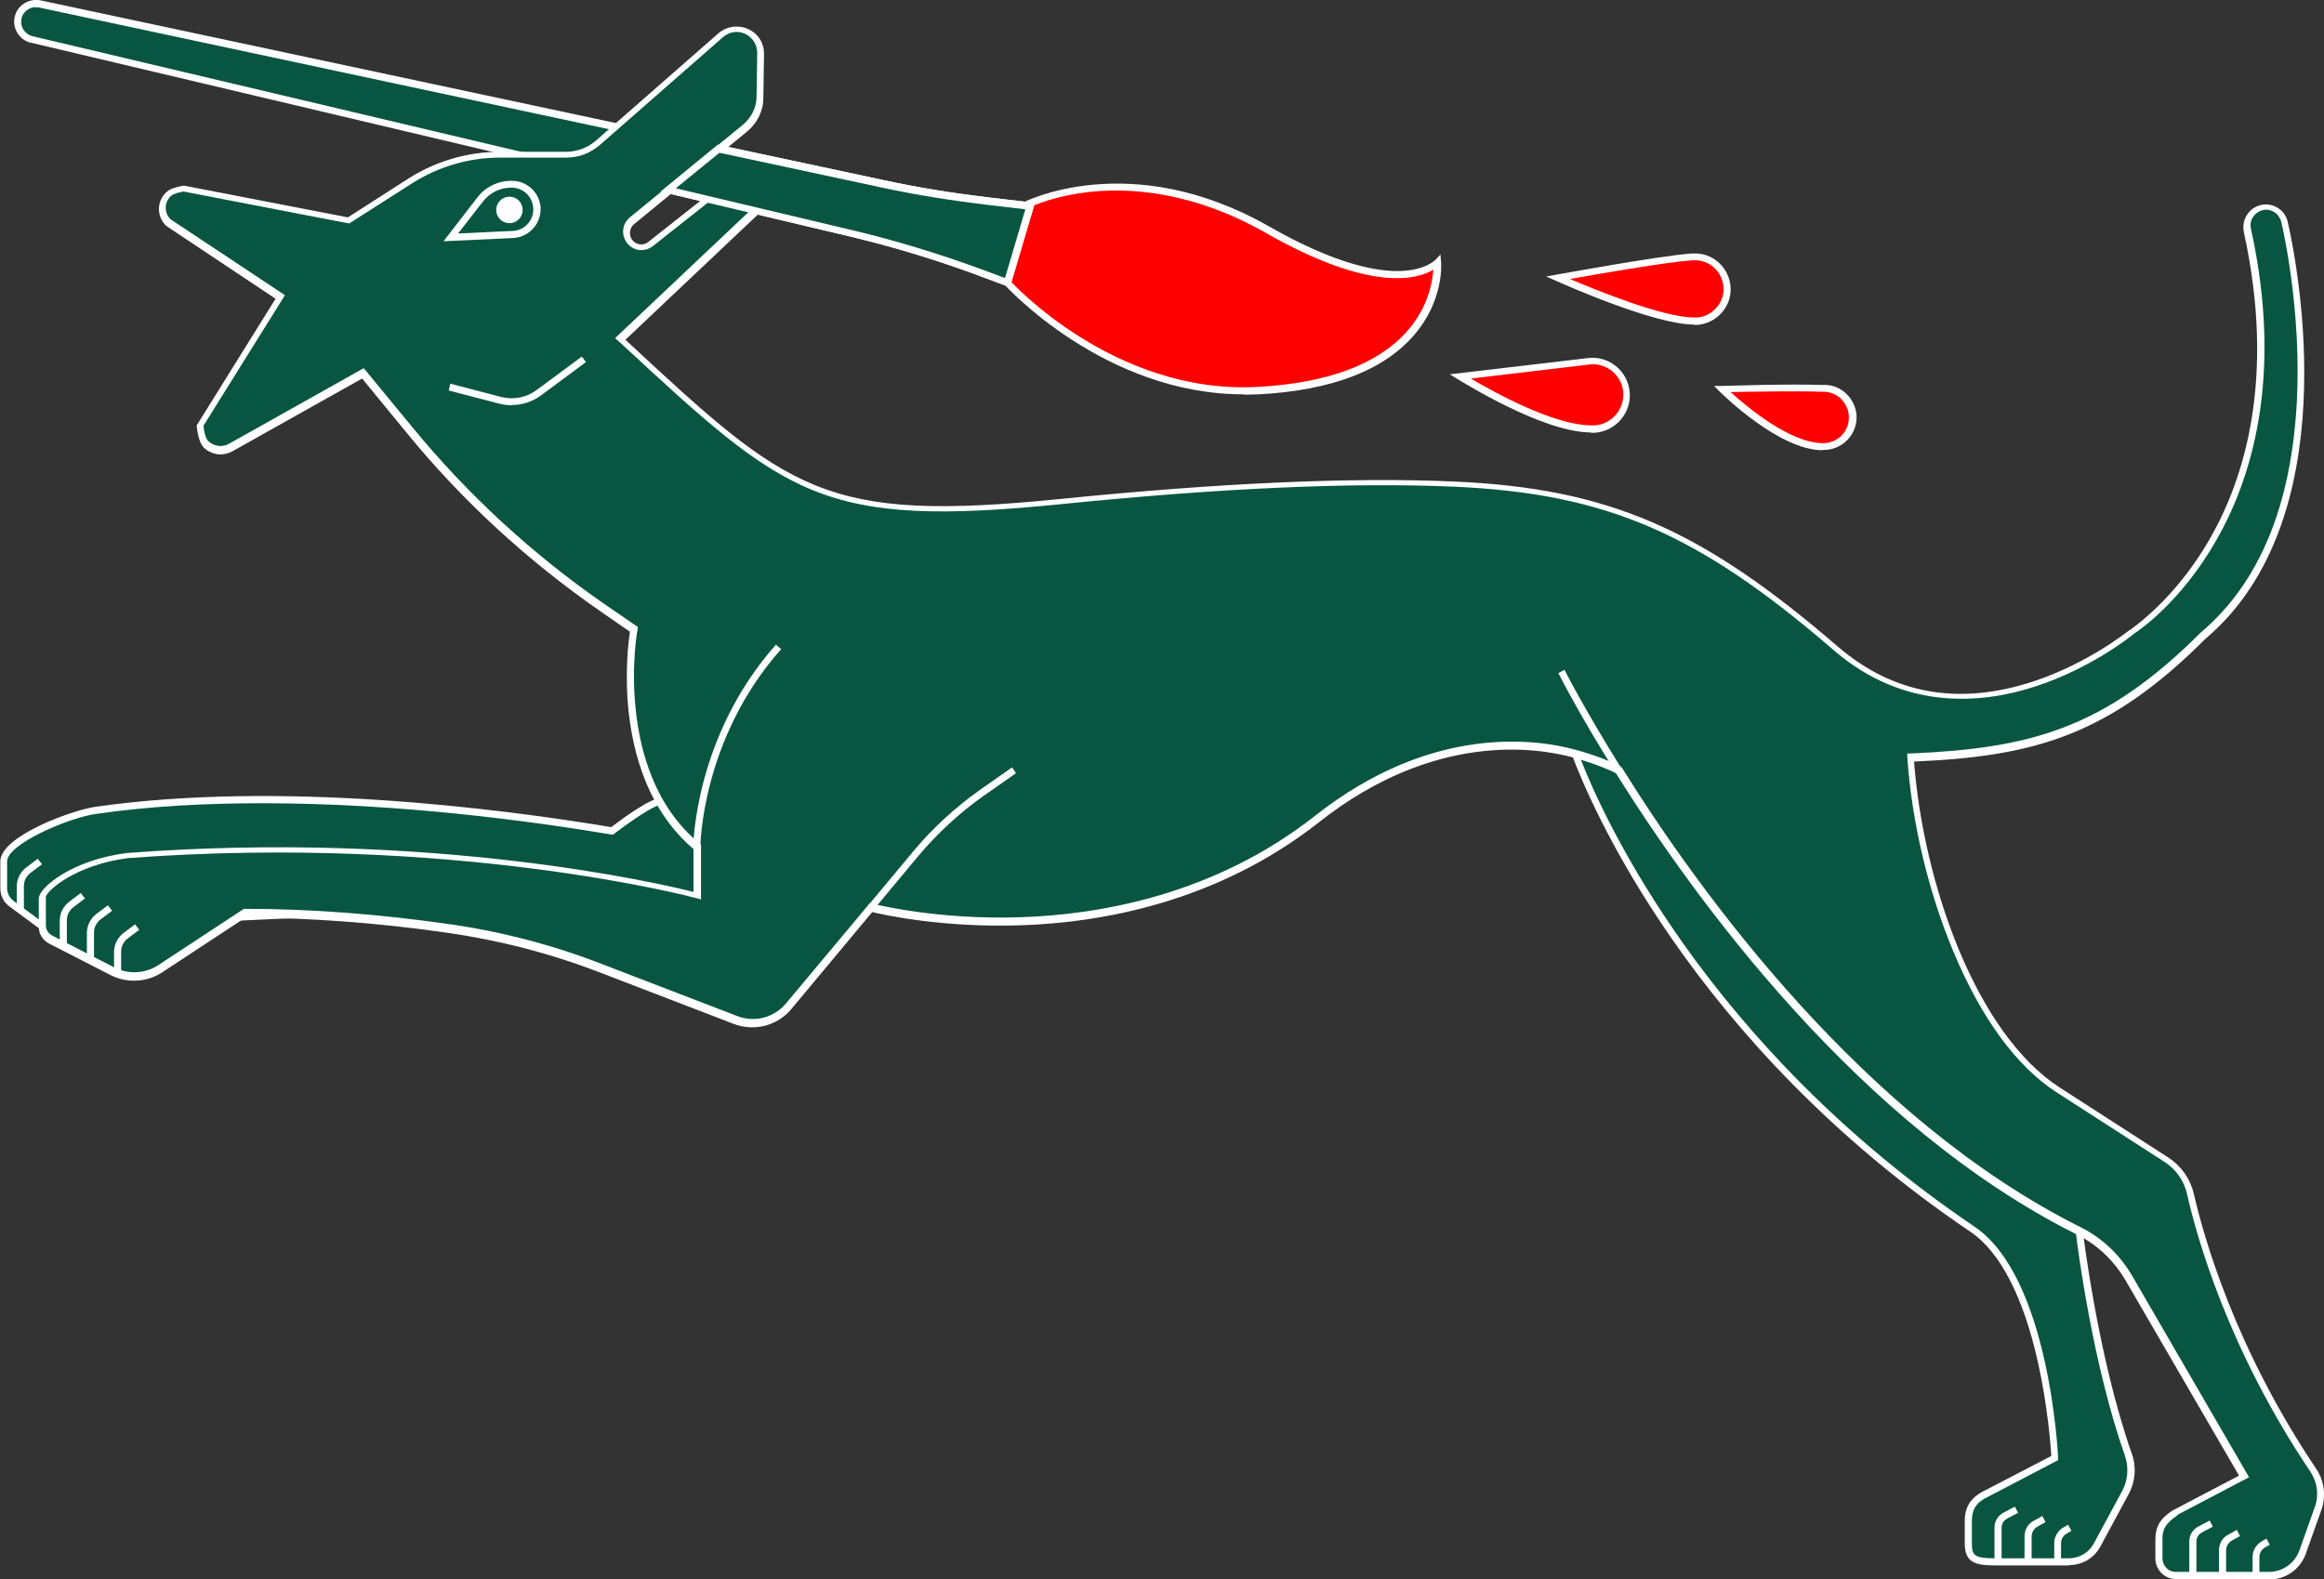 <?xml version="1.0" encoding="UTF-8"?>
<svg id="Layer_2" data-name="Layer 2" xmlns="http://www.w3.org/2000/svg" viewBox="0 0 719.4 488.9">
  <rect x="0" y="0" width="719.4" height="488.9" fill="#333333" stroke="none"/>
  <defs>
    <style>
      .cls-1 {
        fill: #fff;
      }

      .cls-2 {
        fill: red;
      }

      .cls-3 {
        fill: #085641;
      }
    </style>
  </defs>
  <g id="Layer_1-2" data-name="Layer 1">
    <g>
      <g>
        <path class="cls-3" d="m215.7,262.3v15.1l-202.7,9.5-9.3-6.9c-1.6-1.1-2.6-2.9-2.6-4.9v-8.3c0-6.4,20.3-14.6,28.6-15.8,56.6-8.1,123.5.3,159.7,6.4,0,0,12.2-9.4,14.8-8.9,11.4,2,11.6,13.9,11.6,13.9Z"/>
        <path class="cls-1" d="m12.7,287.9l-9.6-7.1c-1.9-1.3-3-3.4-3-5.8v-8.3c0-7.7,21.9-15.8,29.5-16.9,56.8-8.1,124.2.4,159.6,6.3,4-3,12.6-9.3,15.2-8.8,12.1,2.2,12.5,14.8,12.5,14.9v16.2l-204.2,9.5Zm68.6-39.2c-17.4,0-34.9.9-51.5,3.3-8.7,1.2-27.6,9.4-27.6,14.7v8.3c0,1.6.8,3.1,2.1,4l9.1,6.7,201.3-9.4v-14.1c0-.6-.5-11-10.7-12.8,0,0,0,0,0,0-1.5,0-8.3,4.5-13.8,8.7l-.4.3h-.5c-24.9-4.2-65.9-9.7-107.9-9.7Z"/>
      </g>
      <g>
        <path class="cls-2" d="m316.6,63.9s32.2-17.5,75.6,7.3c40.9,23.4,52.5,10.1,52.5,10.1,0,0,3.1,36.4-55.4,39.6-45.6,2.4-77.5-33.4-77.5-33.4"/>
        <path class="cls-1" d="m385,122.1c-43.2,0-73.6-33.5-74-33.9l1.6-1.4c.3.4,32.1,35.4,76.7,33,21.7-1.2,37.3-7,46.4-17.4,6.5-7.4,7.7-15.2,8-18.9-4.8,2.9-19.1,7.3-51.9-11.4-22.1-12.6-41.2-13.9-53.3-12.8-13.1,1.2-21.2,5.5-21.2,5.5l-1-1.9c.3-.2,33.3-17.5,76.7,7.3,20.7,11.8,33.6,14,40.7,13.7,7.6-.3,10.4-3.3,10.5-3.3l1.7-1.8.2,2.5c0,.5.9,11.8-8.5,22.6-9.5,10.9-25.6,17-48,18.2-1.5,0-3,.1-4.4.1Z"/>
      </g>
      <g>
        <path class="cls-3" d="m12.2,1.2l261.1,55.7c10.6,2.3,21.4,4,32.2,5.3l13.3,1.6-7,23.7-7.8-2.9c-13.5-5-27.2-9.2-41.2-12.5L9.8,12.2c-3.3-.8-5.1-4.2-4-7.4h0c1-2.6,3.7-4.2,6.4-3.6Z"/>
        <path class="cls-1" d="m312.5,88.9l-8.8-3.3c-13.4-5-27.2-9.2-41.1-12.5L9.5,13.2c-1.9-.4-3.4-1.7-4.3-3.3-.9-1.7-1.1-3.7-.4-5.5C5.9,1.3,9.2-.5,12.5.1h0l261.1,55.7c10.6,2.3,21.4,4,32.1,5.3l14.6,1.7-7.7,26ZM11.1,2.2c-1.9,0-3.6,1.2-4.3,3-.4,1.2-.3,2.6.3,3.7s1.7,2,2.9,2.3l253.1,59.9c14,3.3,27.9,7.5,41.4,12.5l6.7,2.5,6.3-21.3-12-1.4c-10.8-1.3-21.7-3-32.3-5.3L12,2.3c-.3,0-.6,0-.9,0Z"/>
      </g>
      <g>
        <path d="m241.9,55c0,1.6-.6,3.1-1.8,4.1l-1.6,1.5-14.3-3.4,8.5-6.7c1.1-.9,2.3-1.2,3.5-1.2,2.9,0,5.7,2.3,5.7,5.7Z"/>
        <path class="cls-1" d="m238.8,61.9l-17.1-4,10.3-8.1c1.2-1,2.7-1.5,4.2-1.5,3.7,0,6.8,3,6.8,6.8s-.8,3.6-2.1,4.9l-2,1.9Zm-12.2-5.1l11.6,2.7,1.2-1.1c.9-.9,1.4-2.1,1.4-3.3,0-2.8-2.4-4.6-4.6-4.6s-2,.3-2.8,1l-6.8,5.3Z"/>
      </g>
      <g>
        <path class="cls-3" d="m657.9,462.1l-8.8,16.3c-1.7,3.2-5.1,5.2-8.8,5.2h-22.7c-6.6,0-8.4-1-8.4-5.8v-6.8c0-3.6,1.2-6.5,5.7-8.6l21-11s-2.6-55.4-25.4-70.8c-86.6-58.5-117.6-132.6-123.1-147.2,8.1,2.2,13.2,4.9,13.5,5h0c25.1,40.1,75.6,109.3,142.5,142.7,0,0,4.4,38.6,15.2,69.3,1.3,3.8,1.1,8-.8,11.5Z"/>
        <path class="cls-1" d="m640.4,484.7h-22.7c-6.5,0-9.5-1-9.5-6.9v-6.8c0-4.6,2-7.5,6.4-9.6l20.4-10.6c-.2-3-1.1-15.2-4.1-28.8-4.5-20.3-11.7-34.3-20.8-40.5-87-58.8-118.2-133.4-123.5-147.8l-.7-2,2,.6c8,2.2,13.1,4.8,13.7,5.1h.2c0,0,.3.4.3.4,24.2,38.8,75,108.8,142.1,142.3l.5.3v.6c.1.4,4.6,38.9,15.2,69.1,1.5,4.1,1.1,8.6-.9,12.4l-8.8,16.3c-1.9,3.6-5.6,5.8-9.7,5.8Zm-151.1-249.6c7.1,18.2,39,88.6,121.9,144.7,23,15.5,25.8,69.3,25.9,71.6v.7s-21.6,11.3-21.6,11.3c-3.7,1.7-5.1,3.9-5.1,7.6v6.8c0,3.8.7,4.7,7.3,4.7h22.7c3.3,0,6.3-1.8,7.8-4.7l8.8-16.3c1.7-3.2,2-7.1.8-10.7-10-28.4-14.6-64-15.2-69-67.2-33.8-117.9-103.7-142.3-142.6-1.1-.5-5-2.4-10.9-4.2Z"/>
      </g>
      <g>
        <path class="cls-3" d="m717.5,467l-4.8,13.5c-1.6,4.4-5.7,7.4-10.4,7.4h-29s0,0,0,0c-2.8,0-5-2.5-5-5.3,0,0,0-5.3,0-5.6,0-3.9,1.2-6,5.1-8.6l21.2-11.1-35.6-61.4c-3.6-6.3-9-11.4-15.4-14.6-66.9-33.5-117.5-102.6-142.5-142.7h0c-.3-.2-5.3-2.8-13.5-5-17.7-4.9-47.7-5.2-79.8,20.1-60.9,48-138.2,27.5-138.2,27.5l-25.5,30.6c-4,4.8-10.5,6.5-16.3,4.2l-41.6-16c-15.3-5.9-31.3-10.1-47.5-12.4-16.5-2.4-38.8-4.7-62.9-4.7l-26,17.1c-4.5,3-10.2,3.3-15,.8l-19.1-9.8c-1.6-.8-2.6-2.4-2.6-4.2v-8.8c0-2.4,9.6-11,26.4-13.1,102.2-7.8,176.3,12.4,176.3,12.4v-15.1c-27.6-22.7-19.6-67.5-19.6-67.5l-9.6-6.6c-22.5-15.5-42.6-34.1-59.9-55.2l-14.3-17.4-40.9,23c-1,.6-2.1.8-3.1.8-1.6,0-3.3-.6-4.5-1.8-1.6-1.5-1.8-5.9-1.8-5.9l24.8-39.8-34.6-23c-1.3-1.2-1.9-2.8-1.9-4.4s.7-3.3,2-4.5c1.2-1.1,4.5-1.6,4.5-1.6l51.1,9.9,19.1-12.2c8.3-5.3,18-8.1,27.8-8.1h20.4c1.7,0,3.5-.3,5.1-.9,1.8-.6,3.4-1.6,4.9-2.8l10.5-9.2,27.5-24.1c4.9-4.2,12.4-.7,12.3,5.7l-.2,13.4c0,3.7-1.8,7.2-4.6,9.6l-2.7,2.2-15.6,12.8-16.7,13.7c-2,1.7-2.3,4.7-.5,6.6h0c1.6,1.8,4.4,2.1,6.3.6l22.8-18,8.5-6.7c1.1-.9,2.3-1.2,3.5-1.2,3,0,5.9,2.4,5.7,6,0,1.5-.8,2.9-1.9,3.9l-1.5,1.5-46.7,44.1c51.8,48,62,57.9,136.3,50.4q74.4-7.5,121.8-5.4c47.5,2.1,76.1,14.7,118,50.8,41.9,36.2,91.7-5.1,91.7-5.1,0,0,55.3-35.1,35.8-124.2-1.1-5.3,4.6-9.2,9.1-6.2,1.3.8,2.2,2.1,2.5,3.6,3.2,14.3,18,91.5-25.2,127.9-30.3,30.2-53.7,36.3-90.6,37.8,2.7,39.3,20,86.3,45.8,103l33.5,21.6c3.8,2.4,6.4,6.2,7.4,10.6,3.2,14,12.9,48.2,38,85.6,2.3,3.5,2.9,7.8,1.5,11.8Z"/>
        <path class="cls-1" d="m702.4,488.9h-29c-3.4,0-6.2-2.9-6.2-6.4s0-5.2,0-5.5c0-4.3,1.3-6.7,5.6-9.5h.1c0,0,20.2-10.6,20.2-10.6l-35.1-60.4c-3.6-6.2-8.8-11.1-15-14.2-67.5-33.7-118.4-103.9-142.8-142.9-1.1-.6-5.9-2.8-13-4.8-11.9-3.3-43.5-7.9-78.8,19.9-31.7,25-67.8,31.2-92.5,32-24,.8-42.2-3.2-45.9-4.1l-25.1,30.1c-4.3,5.1-11.3,6.9-17.6,4.6l-41.6-16c-15.3-5.9-31.2-10-47.3-12.3-21.5-3.1-42.5-4.6-62.4-4.7l-25.7,16.9c-4.8,3.2-11,3.5-16.1.9l-19.1-9.8c-1.9-1-3.1-3-3.1-5.1v-8.8c0-3.3,10.3-12,27.4-14.1,93.8-7.1,164.8,9.4,175.4,12.1v-13.2c-11.3-9.5-18.2-24.2-20.2-42.6-1.3-12.2,0-22.2.4-24.8l-9.1-6.3c-22.5-15.6-42.8-34.2-60.1-55.4l-13.7-16.7-40.1,22.5c-1.1.6-2.4,1-3.7,1-2,0-3.8-.8-5.2-2.1-1.8-1.8-2.1-6.1-2.2-6.6v-.3s24.4-39.2,24.4-39.2l-33.9-22.6c-1.4-1.4-2.2-3.2-2.2-5.2s.9-4,2.4-5.3c1.4-1.3,4.7-1.8,5.1-1.9h.2s.2,0,.2,0l50.6,9.8,18.7-12c8.5-5.4,18.3-8.3,28.4-8.3h20.4c1.6,0,3.2-.3,4.7-.8,1.7-.6,3.2-1.5,4.5-2.6l38-33.3c2.6-2.2,6.1-2.7,9.2-1.3,3.1,1.4,5,4.4,4.9,7.9l-.2,13.4c0,4.1-1.9,7.8-5,10.4l-35,28.7c-.8.6-1.2,1.5-1.3,2.5,0,1,.2,1.9.9,2.6,1.2,1.4,3.4,1.6,4.8.4l31.4-24.8c1.2-1,2.7-1.5,4.2-1.5s3.7.8,5,2.1c1.3,1.3,1.9,3.1,1.8,5,0,1.7-.9,3.4-2.2,4.7l-1.5,1.5-45.8,43.3c50.6,47,61.2,56.7,134.6,49.3q74.4-7.5,122-5.4c47.5,2.1,76.3,14.5,118.7,51.1,17.1,14.7,37.4,18.4,60.5,10.8,17.3-5.7,29.6-15.8,29.8-15.9h.1c.1-.2,13.8-9,24.9-28.5,10.3-18,20.4-49,10.4-94.7-.6-2.9.5-5.7,2.9-7.4,2.4-1.6,5.4-1.6,7.8,0,1.5,1,2.5,2.5,2.9,4.3,3.4,15.1,18,92.2-25.5,129-30.1,30.1-53.2,36.4-90.2,38,2.9,37.8,19.2,84.3,45.2,101l33.5,21.6c4,2.6,6.8,6.6,7.9,11.2,3,13.1,12.6,47.6,37.9,85.2,2.5,3.7,3.1,8.5,1.6,12.7h0s-4.8,13.5-4.8,13.5c-1.7,4.9-6.3,8.1-11.5,8.1Zm-28.4-19.7c-3.6,2.5-4.7,4.2-4.6,7.7,0,.3,0,4.7,0,5.6,0,2.3,1.8,4.2,4,4.2h29c4.2,0,8-2.7,9.4-6.7l4.8-13.5c1.3-3.6.7-7.6-1.4-10.8-25.5-37.9-35.2-72.7-38.2-86-.9-4.1-3.4-7.6-6.9-9.9l-33.5-21.6c-12.3-7.9-23.3-22.9-31.9-43.5-7.8-18.6-12.9-40.1-14.3-60.3v-1.1c0,0,1,0,1,0,37-1.6,60-7.6,89.9-37.5,18.1-15.3,28-39.3,29.7-71.6,1.3-25.7-3.3-48.9-4.8-55.4-.3-1.2-1-2.3-2-3-2-1.4-4.1-.9-5.4,0-1.3.9-2.6,2.7-2,5.1,10.2,46.4-.2,78-10.7,96.3-11.1,19.5-24.4,28.3-25.5,29-.9.8-13.3,10.7-30.4,16.3-16.4,5.4-40.6,7.8-62.6-11.2-41.9-36.2-70.4-48.5-117.4-50.6q-47.4-2.1-121.7,5.4c-74.5,7.5-85.1-2.4-136.4-49.9l-1.7-1.5,49-46.3c.9-.9,1.5-2,1.5-3.2,0-1.7-.6-2.8-1.2-3.4-1.6-1.7-4.3-1.9-6.2-.4l-31.4,24.8c-2.4,1.9-5.8,1.6-7.8-.7-1-1.2-1.5-2.7-1.4-4.2.1-1.6.9-3,2.1-4l35-28.7c2.6-2.2,4.2-5.3,4.2-8.8l.2-13.4c0-2.5-1.4-4.8-3.7-5.9-2.3-1.1-4.9-.7-6.9,1l-38,33.3c-1.5,1.3-3.3,2.4-5.2,3.1-1.7.6-3.5.9-5.4.9h-20.4c-9.7,0-19.1,2.8-27.3,8l-19.4,12.4-51.3-9.9c-1.2.2-3.1.7-3.8,1.3-1.1,1-1.7,2.3-1.7,3.7s.5,2.6,1.5,3.6l35.4,23.5-25.2,40.4c.1,1.6.6,4,1.5,4.8,1.7,1.6,4.3,2,6.4.8l41.7-23.4,14.9,18.1c17.2,21,37.3,39.5,59.7,55l10.2,7v.7c-.1.1-2.1,11.3-.6,25,1.3,12.6,5.8,30,19.8,41.4l.4.3v17l-1.4-.4c-.7-.2-75.1-20-176-12.4-16.4,2.1-25.3,10.3-25.4,12v8.8c0,1.4.8,2.6,2,3.2l19.1,9.8c4.4,2.3,9.8,2,13.9-.8l26.3-17.3h.3c20.1,0,41.3,1.6,63,4.7,16.3,2.3,32.4,6.5,47.8,12.5l41.6,16c5.4,2.1,11.4.5,15.1-3.9l26-31.1.7.2c.2,0,19.5,5.1,46,4.2,24.4-.8,60-6.9,91.2-31.5,36.1-28.4,68.5-23.7,80.7-20.3,8.1,2.2,13.1,4.8,13.7,5.1l.4.3h0c24.2,38.9,75,108.9,142.1,142.4,6.6,3.3,12.1,8.5,15.9,15l36.2,62.4-22.1,11.6Z"/>
      </g>
      <g>
        <path class="cls-3" d="m314,238.5l-10,7c-7.6,5.4-14.5,11.7-20.4,18.8l-14,16.8"/>
        <path class="cls-1" d="m270.4,281.8l-1.7-1.4,14-16.8c6-7.2,13-13.6,20.6-19l10-7,1.2,1.8-10,7c-7.5,5.3-14.3,11.6-20.2,18.6l-14,16.8Z"/>
      </g>
      <g>
        <path d="m501,238.5c-11.5-18.3-17.6-30.6-17.6-30.6"/>
        <path class="cls-1" d="m500.1,239.1c-11.4-18.1-17.6-30.5-17.7-30.7l1.9-1c0,.1,6.3,12.4,17.6,30.5l-1.8,1.1Z"/>
      </g>
      <g>
        <path class="cls-3" d="m215.7,262.3s0-33.4,25.3-62"/>
        <path class="cls-1" d="m216.8,262.3h-2.2c0-.3.3-34.2,25.6-62.7l1.6,1.4c-24.7,27.8-25,60.9-25,61.2Z"/>
      </g>
      <g>
        <path class="cls-2" d="m503.5,121.7c.3,5.8-4.1,10.8-9.9,11.1-.2,0-.4,0-.5,0-14.8.4-41-16.3-41-16.3l40.3-4.7c5.8-.3,10.8,4.1,11.1,9.9Z"/>
        <path class="cls-1" d="m492.5,133.9c-15,0-40-15.8-41.1-16.4l-2.6-1.6,43.4-5.1c6.4-.4,11.9,4.5,12.3,10.9h0c.2,3.1-.9,6.1-2.9,8.4-2.1,2.3-4.9,3.7-8,3.9-.2,0-.4,0-.6,0-.2,0-.3,0-.5,0Zm-37.2-16.7c6.9,4.1,25.6,14.5,37.3,14.5.2,0,.3,0,.5,0,.2,0,.3,0,.5,0,2.5-.1,4.8-1.3,6.5-3.2,1.7-1.9,2.5-4.3,2.4-6.8h0c-.3-5.2-4.8-9.2-10-8.9l-37.1,4.4Z"/>
      </g>
      <g>
        <path class="cls-2" d="m534.7,88.9c.3,5.5-3.9,10.2-9.4,10.5s-.4,0-.6,0c-12.2.2-42.5-13.4-42.5-13.4,0,0,30.9-5.7,41.4-6.4.2,0,.3,0,.5,0,5.5-.3,10.2,3.9,10.5,9.3Z"/>
        <path class="cls-1" d="m524.4,100.5c-12.5,0-41.3-12.9-42.6-13.5l-3.2-1.4,3.4-.6c1.3-.2,31.1-5.7,41.5-6.5.1,0,.3,0,.5,0,6.1-.4,11.3,4.3,11.7,10.4h0c.2,2.9-.8,5.8-2.8,8-2,2.2-4.7,3.5-7.6,3.7-.2,0-.4,0-.6,0-.1,0-.2,0-.3,0Zm-38.4-14.1c8,3.4,28.8,11.9,38.4,11.9s.2,0,.3,0c.2,0,.4,0,.5,0,2.4-.1,4.5-1.2,6.1-3,1.6-1.8,2.4-4,2.2-6.4h0c-.3-4.9-4.5-8.6-9.4-8.3-.1,0-.3,0-.4,0-8.2.6-29.4,4.3-37.8,5.8Z"/>
      </g>
      <g>
        <path class="cls-2" d="m573.5,128.8c.3,5-3.5,9.2-8.5,9.5-.2,0-.3,0-.5,0-13.3.3-31.5-17.8-31.5-17.8,0,0,20.5-.6,30.9-.2,5-.3,9.2,3.5,9.5,8.5Z"/>
        <path class="cls-1" d="m564.2,139.4c-13.5,0-31.1-17.4-31.8-18.1l-1.8-1.8h2.5c.2,0,20.7-.7,31-.3,2.6-.2,5.2.7,7.2,2.5,2,1.8,3.2,4.3,3.4,6.9.3,5.6-3.9,10.3-9.5,10.7-.2,0-.4,0-.5,0-.1,0-.3,0-.4,0Zm-28.4-17.9c4.9,4.4,18.3,15.7,28.4,15.7s.2,0,.3,0c.2,0,.3,0,.4,0,4.4-.3,7.7-4,7.4-8.4h0c-.1-2.1-1.1-4-2.6-5.5-1.6-1.4-3.6-2.1-5.7-2-8.1-.3-22.4,0-28.3.1Z"/>
      </g>
      <g>
        <path class="cls-3" d="m318.8,63.8l-7,23.7-7.8-2.9c-13.5-5-27.2-9.2-41.2-12.5l-56-13.3,15.6-12.8,51,10.9c10.6,2.3,21.4,4,32.2,5.3l13.3,1.6Z"/>
        <path class="cls-1" d="m312.5,88.9l-8.8-3.3c-13.3-5-27.1-9.2-41.1-12.5l-58.1-13.8,17.7-14.5,51.5,11c10.5,2.3,21.3,4,32.1,5.3l14.6,1.7-7.7,26Zm-103.3-30.6l53.9,12.8c14.1,3.3,28,7.6,41.3,12.5l6.7,2.5,6.3-21.3-12-1.4c-10.8-1.3-21.7-3-32.3-5.3l-50.4-10.8-13.5,11Z"/>
      </g>
      <path class="cls-1" d="m679.9,487.9h-2.2v-10.6c0-2,1.1-3.8,2.9-4.7l3.4-1.8,1,1.9-3.4,1.8c-1.1.6-1.7,1.7-1.7,2.8v10.6Z"/>
      <path class="cls-1" d="m689.1,487.9h-2.2v-7.9c0-2.1,1.1-4,3-4.9l2.5-1.4,1,1.9-2.5,1.4c-1.1.6-1.8,1.8-1.8,3v7.9Z"/>
      <path class="cls-1" d="m699.5,487.9h-2.2v-5.8c0-2,1.1-3.9,2.9-4.9l1.4-.8,1,1.9-1.4.8c-1.1.6-1.8,1.8-1.8,3v5.8Z"/>
      <path class="cls-1" d="m619.6,483.6h-2.2v-10.6c0-2,1.1-3.8,2.9-4.7l3.4-1.8,1,1.9-3.4,1.8c-1.1.6-1.7,1.7-1.7,2.8v10.6Z"/>
      <path class="cls-1" d="m628.9,483.6h-2.2v-7.9c0-2.1,1.1-4,3-4.9l2.5-1.4,1,1.9-2.5,1.4c-1.1.6-1.8,1.8-1.8,3v7.9Z"/>
      <path class="cls-1" d="m638.1,483.6h-2.2v-5.8c0-2,1.1-3.9,2.9-4.9l1.4-.8,1,1.9-1.4.8c-1.1.6-1.8,1.8-1.8,3v5.8Z"/>
      <path class="cls-1" d="m29.1,297.4h-2.2v-8.6c0-2.2,1.1-4.4,2.9-5.8l3.6-2.7,1.3,1.7-3.6,2.7c-1.3,1-2,2.5-2,4v8.6Z"/>
      <path class="cls-1" d="m37.5,301.6h-2.2v-6.9c0-2.2,1.1-4.4,2.9-5.8l3.6-2.7,1.3,1.7-3.6,2.7c-1.3,1-2,2.5-2,4v6.9Z"/>
      <path class="cls-1" d="m20.7,293.1h-2.2v-8.1c0-2.2,1.1-4.4,2.9-5.8l3.6-2.7,1.3,1.7-3.6,2.7c-1.3,1-2,2.5-2,4v8.1Z"/>
      <path class="cls-1" d="m7.4,281.8h-2.2v-7.4c0-2.2,1.1-4.4,2.9-5.8l3.6-2.7,1.3,1.7-3.6,2.7c-1.3,1-2,2.5-2,4v7.4Z"/>
      <path class="cls-1" d="m158.5,125.5c-1.3,0-2.6-.2-3.9-.5l-15.7-4.1.5-2.1,15.7,4.1c3.9,1,7.9.2,11.1-2.2l13.9-10.3,1.3,1.7-13.9,10.3c-2.7,2-5.8,3-9.1,3Z"/>
      <circle class="cls-1" cx="157.7" cy="65" r="4.1"/>
      <path class="cls-1" d="m137.3,74.7l10.5-13.6c2.6-3.4,6.8-5.3,11.1-5.1h0c2.5.1,4.9,1.3,6.5,3.3,1.6,2,2.3,4.5,1.8,7-.7,4.1-4.2,7.2-8.4,7.4l-21.6,1Zm20.9-16.6c-3.4,0-6.6,1.6-8.7,4.3l-7.7,9.9,16.9-.8c3.2-.1,5.8-2.5,6.3-5.6.3-1.9-.2-3.8-1.4-5.3-1.2-1.5-3-2.4-4.9-2.5h0c-.2,0-.4,0-.6,0Z"/>
    </g>
  </g>
</svg>
